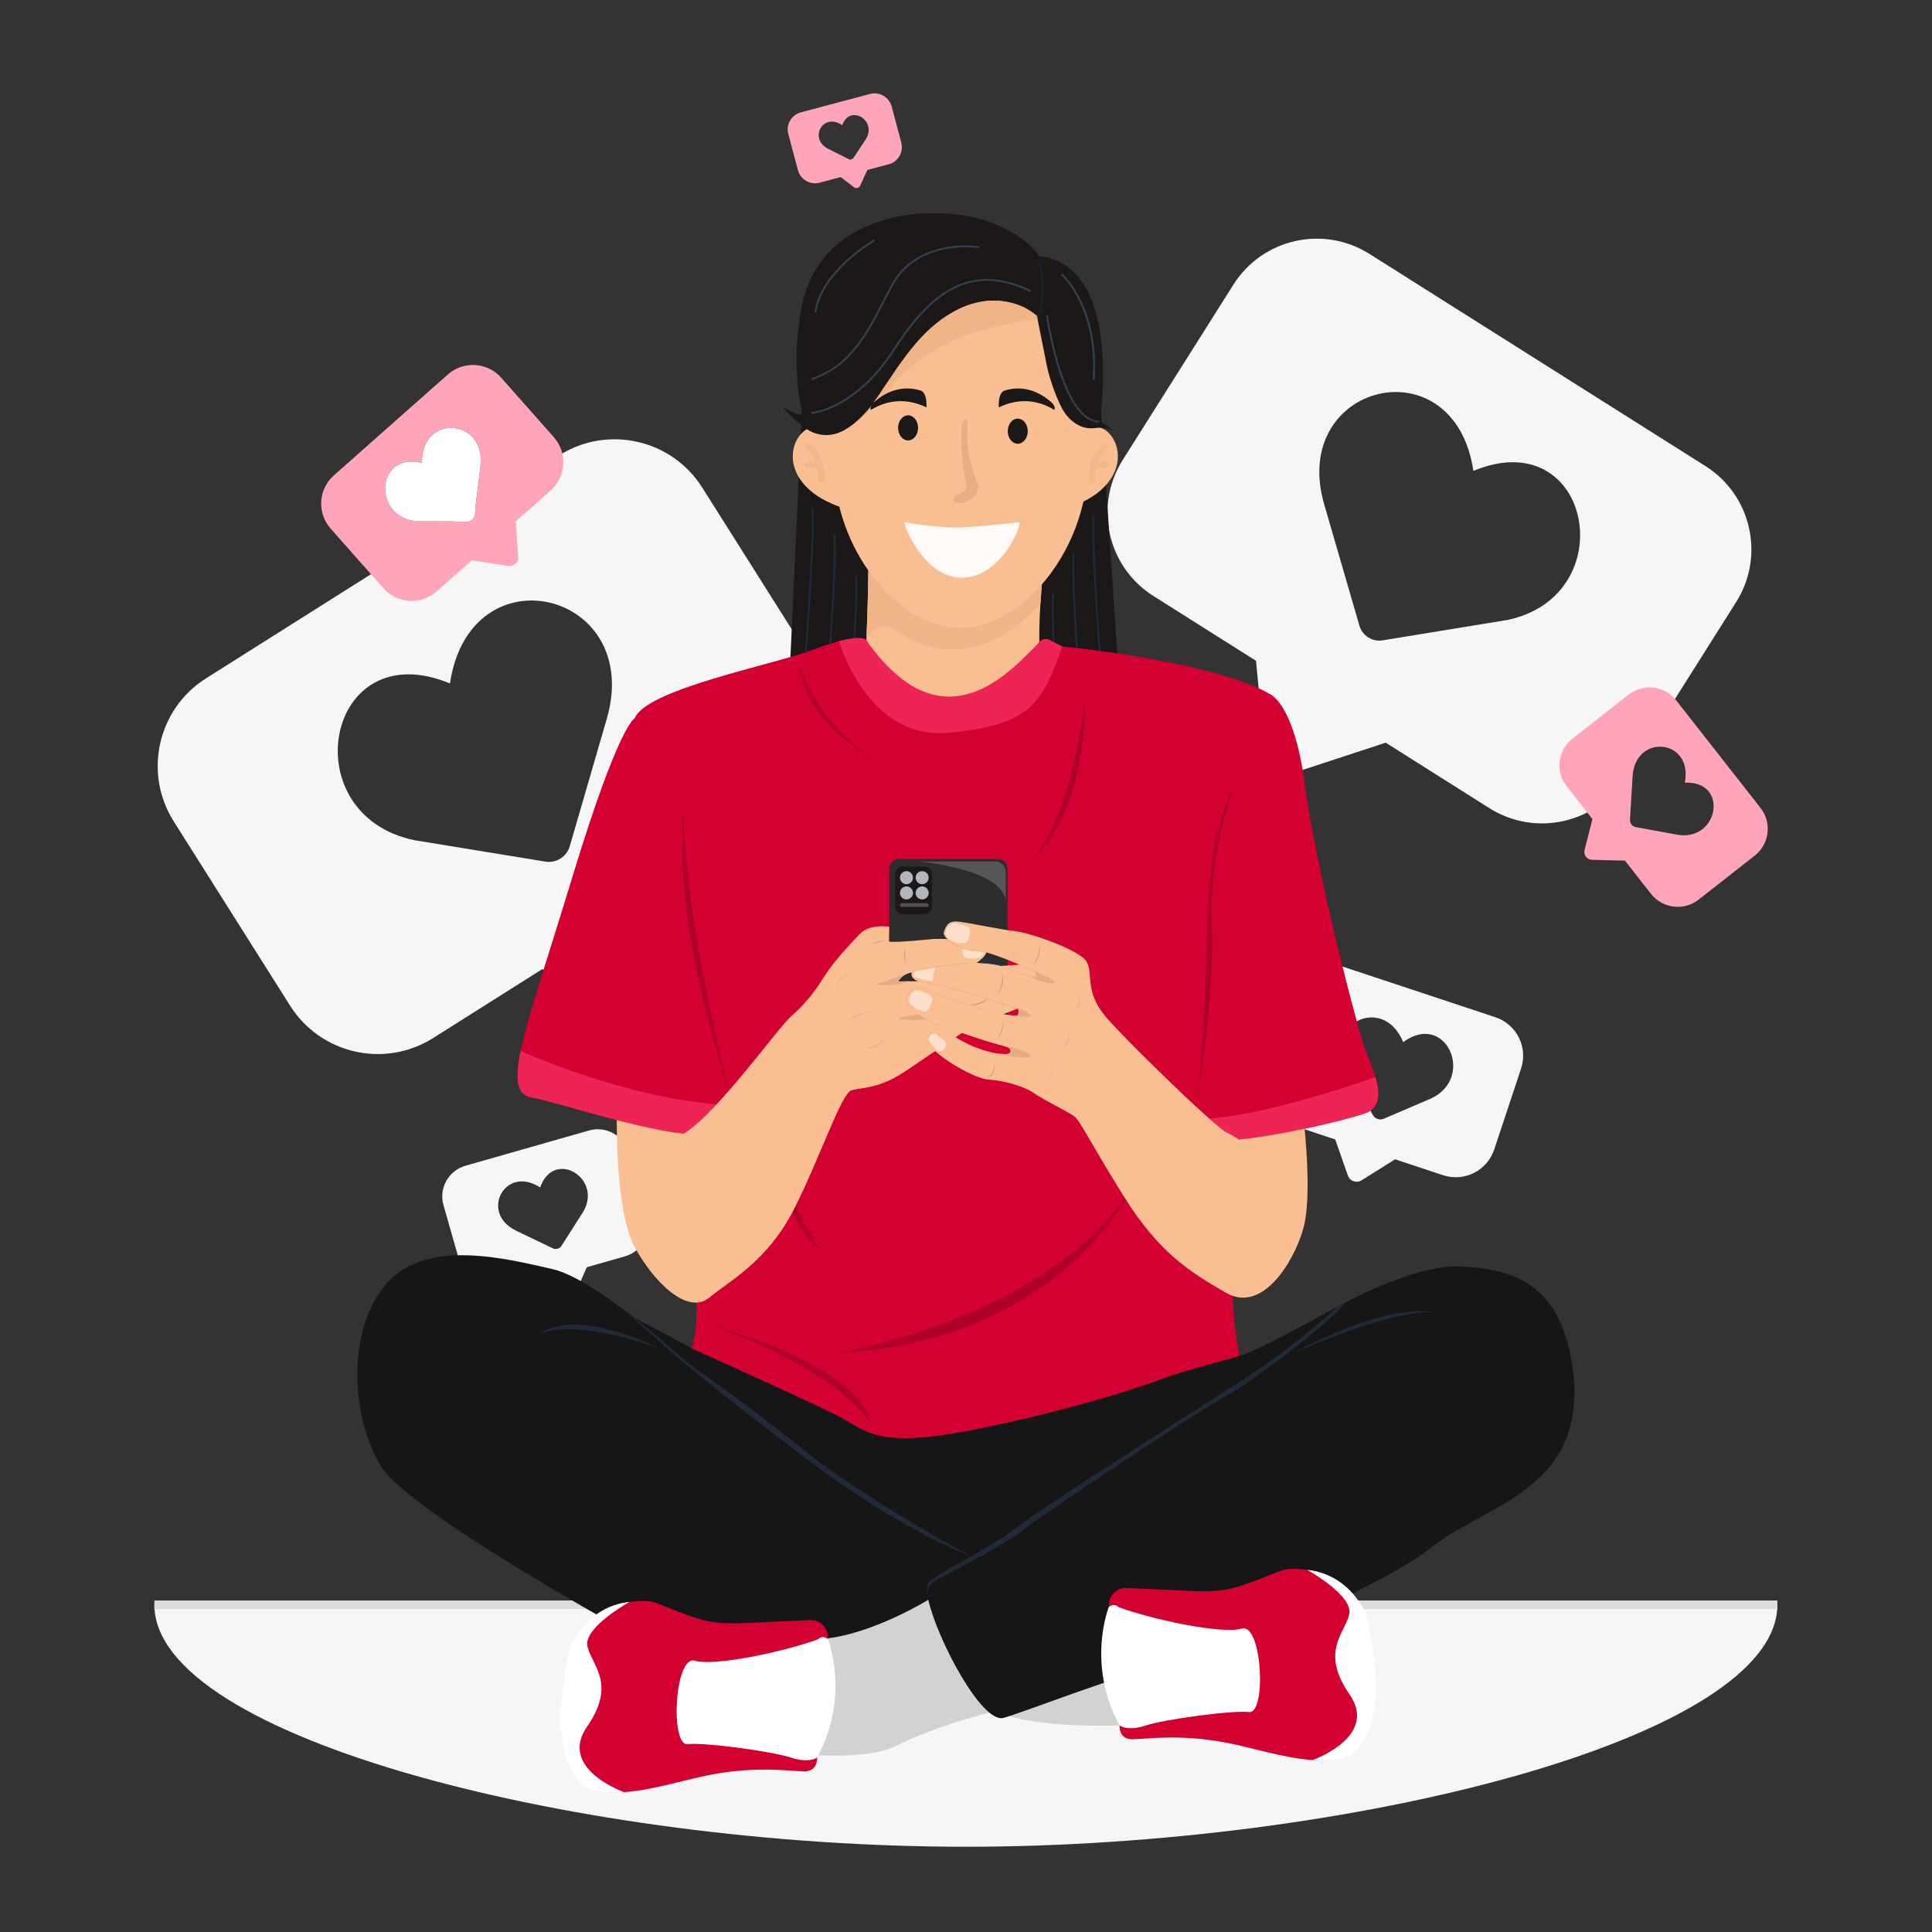 <svg width="2667" height="2667" viewBox="0 0 2667 2667" fill="none" xmlns="http://www.w3.org/2000/svg">
<rect x="0" y="0" width="2667" height="2667" fill="#333333" stroke="none"/>
<path d="M2453.54 2215.32C2453.54 2399.77 1863.22 2549.32 1333.33 2549.32C803.458 2549.32 213.124 2399.77 213.124 2215.32H2453.54Z" fill="#F5F6F5"/>
<path d="M213.124 2221.32H2453.54V2209.32H213.124V2221.32Z" fill="#DCDCDC"/>
<path d="M572.225 1159.88L752.855 1189.39C767.865 1191.84 782.343 1182.69 786.563 1168.11L837.597 992.32C888.876 816.373 649.108 756.92 621.125 943.44C449.621 872.32 402.608 1124.85 572.225 1159.88ZM284.41 936.413L772.014 628.533C838.84 586.333 927.227 606.28 969.437 673.133L1130.13 927.626C1172.33 994.453 1152.36 1082.85 1085.53 1125.05L936.591 1219.09L923.972 1353.23C921.996 1374.24 901.039 1387.99 880.979 1381.4L748.432 1337.91L597.925 1432.95C531.099 1475.13 442.697 1455.16 400.501 1388.33L239.807 1133.84C197.596 1066.99 217.583 978.613 284.41 936.413Z" fill="#F5F6F5"/>
<path d="M2080.46 855.896L1908.65 883.957C1894.38 886.289 1880.61 877.588 1876.59 863.715L1828.05 696.519C1779.27 529.173 2007.33 472.619 2033.94 650.026C2197.08 582.379 2241.8 822.589 2080.46 855.896ZM2354.22 643.343L1890.44 350.51C1826.87 310.371 1742.79 329.342 1702.65 392.922L1549.81 634.986C1509.69 698.552 1528.69 782.628 1592.24 822.768L1733.88 912.212L1745.9 1039.79C1747.77 1059.78 1767.72 1072.86 1786.79 1066.6L1912.86 1025.22L2056.02 1115.62C2119.58 1155.74 2203.66 1136.75 2243.8 1073.19L2396.65 831.125C2436.79 767.544 2417.78 683.483 2354.22 643.343Z" fill="#F5F6F5"/>
<path d="M1975.99 1516.15L1910.17 1544.37C1904.71 1546.71 1898.35 1544.6 1895.37 1539.47L1859.44 1477.52C1823.39 1415.53 1908.84 1370.37 1937.03 1438.57C1995.45 1395.41 2037.09 1486.88 1975.99 1516.15ZM2064.23 1404.19L1850.08 1333.2C1820.72 1323.48 1789.04 1339.37 1779.31 1368.73L1742.27 1480.51C1732.53 1509.85 1748.44 1541.55 1777.8 1551.27L1843.2 1572.95L1860.63 1622.69C1863.36 1630.49 1872.61 1633.73 1879.61 1629.35L1925.84 1600.35L1991.95 1622.25C2021.29 1631.99 2052.97 1616.07 2062.71 1586.72L2099.76 1474.95C2109.48 1445.59 2093.57 1413.92 2064.23 1404.19Z" fill="#F5F6F5"/>
<path d="M805.322 1672.4L775.039 1719.88C772.522 1723.83 767.455 1725.27 763.243 1723.25L712.459 1698.89C661.588 1674.57 697.132 1607.39 745.65 1639.23C764.519 1585.31 832.08 1626.32 805.322 1672.4ZM813.107 1560.56L642.478 1609.24C619.092 1615.91 605.538 1640.27 612.212 1663.67L637.619 1752.72C644.29 1776.11 668.662 1789.65 692.046 1782.99L744.164 1768.12L777.514 1792.73C782.74 1796.59 790.191 1794.6 792.795 1788.65L810.007 1749.33L862.675 1734.31C886.06 1727.64 899.612 1703.27 892.94 1679.88L867.534 1590.83C860.86 1567.43 836.492 1553.88 813.107 1560.56Z" fill="#F5F6F5"/>
<path d="M2317.03 1152.57L2258.12 1141.81C2253.23 1140.91 2249.78 1136.49 2250.08 1131.54L2253.68 1071.75C2257.22 1011.88 2337.65 1019.91 2325.76 1080.48C2386.44 1077.42 2373.17 1160.42 2317.03 1152.57ZM2430.31 1115.33L2313.88 966.846C2297.92 946.496 2268.49 942.924 2248.13 958.892L2170.63 1019.66C2150.29 1035.61 2146.72 1065.06 2162.67 1085.41L2198.23 1130.76L2187.38 1173.48C2185.68 1180.17 2190.63 1186.71 2197.54 1186.89L2243.16 1188.06L2279.1 1233.89C2295.06 1254.24 2324.5 1257.8 2344.85 1241.85L2422.35 1181.08C2442.72 1165.11 2446.26 1135.68 2430.31 1115.33Z" fill="#FFA5BA"/>
<path d="M1195.49 191.819L1178.19 217.909C1176.75 220.076 1173.92 220.839 1171.6 219.671L1143.6 205.628C1115.56 191.601 1135.99 154.601 1162.64 172.774C1173.66 142.99 1210.82 166.462 1195.49 191.819ZM1200.92 129.711L1105.58 155.1C1092.52 158.576 1084.74 171.979 1088.22 185.055L1101.47 234.82C1104.95 247.88 1118.36 255.657 1131.43 252.182L1160.55 244.42L1178.85 258.432C1181.71 260.629 1185.87 259.6 1187.38 256.312L1197.34 234.633L1226.76 226.793C1239.83 223.318 1247.6 209.898 1244.13 196.838L1230.88 147.073C1227.4 134.013 1213.98 126.236 1200.92 129.711Z" fill="#FFA5BA"/>
<path d="M663.15 643.894L655.087 710.094C654.416 715.587 649.746 719.721 644.204 719.721L577.526 719.681C514.478 717.014 516.604 623.441 582.443 638.974C581.59 570.267 671.295 577.627 663.15 643.894ZM764.562 603.521L691.889 521.401C672.789 499.827 639.846 497.827 618.275 516.921L460.949 656.161C439.387 675.241 437.367 708.201 456.466 729.761L529.138 811.881C548.226 833.441 581.182 835.454 602.742 816.374L651.302 773.374L701.522 781.267C709.111 782.467 715.853 776.294 715.333 768.614L712.025 719.654L760.079 677.121C781.639 658.027 783.648 625.081 764.562 603.521Z" fill="#FFA5BA"/>
<path d="M663.149 643.894L655.086 710.094C654.416 715.587 649.745 719.721 644.204 719.721L577.525 719.681C514.477 717.014 516.604 623.441 582.442 638.974C581.589 570.267 671.295 577.627 663.149 643.894Z" fill="white"/>
<path d="M1087.13 994.254L1108.65 526.799C1108.65 455.039 1167.37 396.316 1239.14 396.316H1386.83C1458.58 396.316 1517.3 455.039 1517.3 526.799L1548.43 994.254C1548.43 1066.01 1087.13 1066.01 1087.13 994.254Z" fill="#1B1817"/>
<path d="M1409.52 1024.28L1250.49 999.653L1194.79 910.666C1194.79 910.666 1195.42 897.933 1196.18 879.186C1197.57 844.866 1199.38 790.359 1198.52 756.639C1198.45 753.573 1198.35 750.693 1198.23 748.013C1196.79 716.933 1295.88 748.039 1367.27 774.439C1407.32 789.226 1438.64 802.519 1438.64 802.519C1438.64 802.519 1437.35 815.506 1436.25 833.146C1434.41 861.959 1433.08 903.186 1438.64 920.399C1447.61 948.119 1409.52 1024.28 1409.52 1024.28Z" fill="#FABE93"/>
<path d="M1502.81 628.747C1502.81 701.292 1475.69 763.924 1438.24 806.731C1405.15 844.602 1363.96 866.951 1326.34 866.951C1281.74 866.951 1233.46 836.932 1198.69 787.564C1169.53 746.16 1149.88 691.113 1149.88 628.747C1149.88 492.056 1228.88 381.233 1326.34 381.233C1423.81 381.233 1502.81 492.056 1502.81 628.747Z" fill="#FABE93"/>
<path d="M1458.03 706.666C1475.16 701.026 1492.49 695.293 1507.71 685.587C1522.91 675.88 1536.03 661.8 1541.09 644.493C1546.17 627.173 1541.8 606.547 1527.75 595.227C1513.69 583.92 1492.49 587.36 1479.73 600.106C1473.6 606.24 1447.45 710.146 1458.03 706.666Z" fill="#FABE93"/>
<path d="M1179.49 706.666C1162.35 701.026 1145.02 695.293 1129.82 685.587C1114.61 675.88 1101.49 661.8 1096.42 644.493C1091.35 627.173 1095.72 606.547 1109.77 595.227C1123.83 583.92 1145.03 587.36 1157.78 600.106C1163.92 606.24 1190.06 710.146 1179.49 706.666Z" fill="#FABE93"/>
<path d="M1517.19 589.305C1500.12 595.643 1481.56 586.114 1470.86 571.388C1460.15 556.677 1448.53 522.249 1444.98 504.39C1440.79 483.356 1436.62 462.307 1432.43 441.257C1432.1 439.603 1431.77 437.949 1431.45 436.31C1411.27 418.554 1381.34 411.689 1354.38 416.563C1320.33 422.726 1290.89 444.507 1267.82 470.284C1244.76 496.061 1226.97 526.025 1207.13 554.364C1199.02 565.913 1189.58 576.482 1178.53 585.045C1174.29 588.324 1169.84 591.325 1165.12 593.959C1140.34 607.821 1119.65 596.141 1115.28 593.315C1114.91 593.081 1114.66 592.906 1114.53 592.803L1114.43 592.744C1114.43 592.744 1087.48 529.143 1106.17 426.209C1131.03 289.184 1288.89 280.694 1361.1 304.627C1416.13 322.852 1434.62 353.635 1434.62 353.635C1554.57 367.16 1517.19 589.305 1517.19 589.305Z" fill="#1B1817"/>
<mask id="mask0_2902_4676" style="mask-type:luminance" maskUnits="userSpaceOnUse" x="1178" y="415" width="255" height="171">
<path d="M1178.54 585.027C1189.58 576.481 1199.03 565.907 1207.14 554.347C1226.98 526.014 1244.76 496.041 1267.83 470.281C1290.89 444.494 1320.34 422.721 1354.39 416.561C1354.51 416.534 1354.63 416.507 1354.76 416.494C1354.77 416.494 1354.8 416.481 1354.81 416.481C1354.87 416.467 1354.92 416.467 1354.97 416.454C1355.04 416.441 1355.11 416.427 1355.17 416.414C1355.31 416.401 1355.44 416.374 1355.57 416.347C1360.84 415.467 1366.2 415.027 1371.59 415.027C1371.6 415.027 1371.61 415.027 1371.64 415.027C1393.13 415.041 1414.83 422.041 1430.69 435.641C1430.95 435.854 1431.2 436.081 1431.45 436.294C1431.77 437.947 1432.11 439.601 1432.44 441.254C1432.44 441.254 1296.2 447.907 1227.59 537.107C1209.42 560.721 1192.94 575.734 1178.54 585.027Z" fill="white"/>
</mask>
<g mask="url(#mask0_2902_4676)">
<path d="M1178.54 415.029H1432.44V585.034H1178.54" fill="#F1B489"/>
</g>
<path d="M1430.7 435.639C1414.83 422.032 1393.13 415.042 1371.64 415.029C1393.14 415.042 1414.83 422.032 1430.7 435.639Z" fill="#141922"/>
<path d="M1267.36 590.64C1267.36 600.214 1261.18 607.974 1253.56 607.974C1245.94 607.974 1239.76 600.214 1239.76 590.64C1239.76 581.08 1245.94 573.307 1253.56 573.307C1261.18 573.307 1267.36 581.08 1267.36 590.64Z" fill="#1B1817"/>
<path d="M1418.75 595.2C1418.75 604.773 1412.57 612.533 1404.95 612.533C1397.33 612.533 1391.15 604.773 1391.15 595.2C1391.15 585.627 1397.33 577.867 1404.95 577.867C1412.57 577.867 1418.75 585.627 1418.75 595.2Z" fill="#1B1817"/>
<path d="M1324.71 694.427C1324.67 694.427 1324.62 694.427 1324.57 694.427C1316.81 694.373 1315.93 691.267 1316.71 688.467C1317.4 685.987 1319.28 684.013 1321.6 682.907L1328.99 679.373C1333.2 677.347 1335.21 672.56 1333.87 668.093C1328 648.507 1325 595.253 1328.63 584.093C1330.02 579.84 1331.3 578.387 1332.41 578.387C1333.83 578.387 1334.96 580.76 1335.64 582.68C1336.13 584.107 1336.27 585.613 1336.07 587.12C1331.53 620.68 1344.05 654.427 1349.48 667.12C1355.01 680.027 1338.79 694.427 1324.71 694.427Z" fill="#E8AE86"/>
<path d="M1196.18 879.188C1196.75 864.894 1197.41 847.107 1197.91 828.774C1197.41 847.107 1196.76 864.894 1196.18 879.188Z" fill="#141922"/>
<path d="M1314.6 896.666C1289.19 896.666 1261.08 888.653 1231.55 866.946C1228.51 864.706 1225.31 863.719 1222.02 863.719C1213.56 863.719 1204.53 870.293 1196.18 879.186C1196.76 864.893 1197.41 847.106 1197.91 828.773C1198.29 814.919 1198.59 800.759 1198.69 787.559C1233.46 836.919 1281.74 866.946 1326.34 866.946C1363.96 866.946 1405.15 844.586 1438.24 806.733C1437.79 811.919 1436.97 821.533 1436.25 833.146C1436.25 833.146 1386.13 896.653 1314.6 896.666Z" fill="#F1B489"/>
<path d="M1204.71 556.867C1205.05 556.507 1205.4 556.187 1205.75 555.88C1225.12 538.4 1247.27 532.334 1269.73 538.774C1271.67 539.32 1273.73 540.067 1275.42 542.787C1278.64 547.987 1279.13 553.867 1278.98 562.374C1252.85 549.827 1226.44 551.014 1202.13 565.934C1201.3 563.094 1201.56 562.894 1202.4 560.56C1202.99 558.88 1203.82 557.774 1204.71 556.867Z" fill="#1B1817"/>
<path d="M1452.97 556.867C1452.64 556.507 1452.28 556.187 1451.93 555.88C1432.56 538.4 1410.41 532.334 1387.96 538.774C1386.01 539.32 1383.96 540.067 1382.25 542.787C1379.04 547.987 1378.55 553.867 1378.69 562.374C1404.83 549.827 1431.24 551.014 1455.55 565.934C1456.37 563.094 1456.12 562.894 1455.28 560.56C1454.69 558.88 1453.85 557.774 1452.97 556.867Z" fill="#1B1817"/>
<path d="M1133.22 667.106C1133.04 667.106 1132.86 667.106 1132.68 667.08L1132.61 667.066C1130.23 666.733 1128.58 664.546 1128.91 662.16C1129.72 656.373 1129.47 651.16 1128.57 646.546C1126.56 645.546 1123.93 645.226 1121.49 645.226C1118.91 645.226 1116.55 645.587 1115.38 645.853C1115.05 645.933 1114.72 645.96 1114.4 645.96C1114.22 645.96 1114.04 645.946 1113.86 645.933C1112.11 645.706 1110.59 644.426 1110.17 642.6C1109.63 640.253 1111.09 637.92 1113.43 637.387C1114.11 637.227 1117.4 636.52 1121.5 636.52C1122.76 636.52 1124.1 636.586 1125.47 636.76C1120.67 626.093 1113.19 620.466 1113.07 620.373C1111.14 618.96 1110.72 616.24 1112.14 614.306C1112.99 613.146 1114.31 612.533 1115.65 612.533C1116.54 612.533 1117.44 612.8 1118.21 613.373C1119.18 614.08 1142.03 631.24 1137.52 663.373C1137.21 665.546 1135.35 667.106 1133.22 667.106Z" fill="#F4B68B"/>
<path d="M1508.17 667.106C1506.04 667.106 1504.17 665.546 1503.87 663.373C1499.36 631.24 1522.2 614.08 1523.19 613.373C1523.96 612.8 1524.85 612.533 1525.75 612.533C1527.08 612.533 1528.4 613.146 1529.25 614.306C1530.67 616.24 1530.25 618.96 1528.32 620.373C1528.2 620.466 1520.72 626.093 1515.92 636.76C1517.29 636.586 1518.63 636.52 1519.89 636.52C1523.99 636.52 1527.28 637.227 1527.96 637.387C1530.31 637.92 1531.76 640.253 1531.23 642.6C1530.8 644.426 1529.28 645.706 1527.52 645.933C1527.35 645.946 1527.17 645.96 1526.99 645.96C1526.67 645.96 1526.33 645.933 1526.01 645.853C1524.84 645.587 1522.48 645.226 1519.89 645.226C1517.47 645.226 1514.83 645.546 1512.83 646.546C1511.92 651.16 1511.67 656.373 1512.48 662.16C1512.81 664.546 1511.16 666.733 1508.77 667.066L1508.71 667.08C1508.53 667.106 1508.35 667.106 1508.17 667.106Z" fill="#F4B68B"/>
<path d="M1114.43 592.733C1114.43 592.733 1090.73 576.213 1080.93 561.773C1080.93 561.773 1107.21 578.787 1112.37 570.027C1117.52 561.267 1114.43 592.733 1114.43 592.733Z" fill="#1B1817"/>
<path d="M1511.25 590.906C1511.25 590.906 1530.29 587.68 1536.97 597.187C1536.97 597.187 1527.84 580.133 1505.76 580.906C1493.89 581.32 1511.25 590.906 1511.25 590.906Z" fill="#1B1817"/>
<path d="M1110.88 900.934C1111.43 893.68 1111.98 886.147 1112.53 878.454C1116.54 822.747 1120.55 757.88 1120.55 721.347C1120.55 714.214 1120.4 708.16 1120.06 703.494C1120.01 702.76 1120.57 702.12 1121.3 702.067C1121.33 702.067 1121.37 702.067 1121.4 702.067C1122.09 702.067 1122.67 702.6 1122.73 703.307C1123.06 708.08 1123.22 714.174 1123.22 721.347C1123.22 758.04 1119.2 822.907 1115.19 878.64C1114.67 885.947 1114.14 893.107 1113.63 900.014C1112.73 900.32 1111.82 900.627 1110.88 900.934Z" fill="#202A39"/>
<path d="M1144.77 889.041C1148.13 839.681 1151.08 787.521 1151.08 756.188C1151.08 749.054 1150.93 743.014 1150.59 738.348C1150.54 737.614 1151.1 736.974 1151.83 736.921C1151.86 736.921 1151.89 736.921 1151.93 736.921C1152.62 736.921 1153.21 737.454 1153.25 738.161C1153.59 742.921 1153.75 749.014 1153.75 756.188C1153.75 787.441 1150.84 839.121 1147.5 888.188C1146.59 888.468 1145.68 888.748 1144.77 889.041Z" fill="#202A39"/>
<path d="M1178.28 881.041C1179.7 854.308 1180.64 829.961 1180.64 812.254C1180.64 805.121 1180.49 799.081 1180.16 794.414C1180.11 793.681 1180.66 793.041 1181.39 792.988C1181.43 792.988 1181.46 792.988 1181.49 792.988C1182.18 792.988 1182.77 793.521 1182.82 794.228C1183.16 798.988 1183.31 805.094 1183.31 812.254C1183.31 829.948 1182.38 854.174 1180.96 880.761C1180.1 880.841 1179.2 880.934 1178.28 881.041Z" fill="#202A39"/>
<path d="M1519.32 898.707C1518.43 898.587 1517.53 898.467 1516.63 898.347C1516.41 895.414 1516.2 892.427 1515.97 889.427C1511.97 833.694 1507.96 768.827 1507.96 732.134C1507.96 724.96 1508.11 718.867 1508.45 714.094C1508.49 713.387 1509.08 712.854 1509.77 712.854C1509.81 712.854 1509.84 712.854 1509.87 712.854C1510.61 712.907 1511.16 713.547 1511.11 714.28C1510.77 718.947 1510.63 725 1510.63 732.134C1510.63 766.374 1514.15 825.547 1517.89 878.694C1518.36 885.494 1518.85 892.174 1519.32 898.707Z" fill="#202A39"/>
<path d="M1487.79 894.721C1486.89 894.614 1486 894.507 1485.09 894.401C1482.35 851.761 1480.17 809.494 1480.17 782.494C1480.17 775.321 1480.33 769.227 1480.67 764.454C1480.72 763.761 1481.31 763.227 1482 763.227C1482.03 763.227 1482.07 763.227 1482.09 763.227C1482.83 763.281 1483.39 763.921 1483.33 764.654C1483 769.321 1482.84 775.361 1482.84 782.494C1482.84 809.481 1485.03 851.934 1487.79 894.721Z" fill="#202A39"/>
<path d="M1456.01 887.973C1455.09 887.399 1454.17 886.799 1453.25 886.199C1452.4 867.399 1451.88 850.519 1451.88 837.293C1451.88 830.119 1452.04 824.026 1452.37 819.253C1452.43 818.559 1453.01 818.013 1453.71 818.013C1453.73 818.013 1453.77 818.026 1453.8 818.026C1454.53 818.079 1455.09 818.706 1455.04 819.453C1454.71 824.106 1454.55 830.159 1454.55 837.293C1454.55 850.906 1455.11 868.439 1456.01 887.973Z" fill="#202A39"/>
<path d="M1121.12 571.36C1120.43 571.36 1119.85 570.828 1119.8 570.129C1119.74 569.401 1120.29 568.757 1121.02 568.701H1121.05L1121.17 568.687C1121.27 568.673 1121.44 568.659 1121.65 568.631C1122.08 568.589 1122.73 568.491 1123.58 568.351C1125.28 568.071 1127.78 567.567 1130.96 566.713C1137.31 565.005 1146.36 561.842 1157.09 556.103C1178.54 544.611 1206.69 522.746 1233.38 481.187C1252.92 450.756 1272.69 426.75 1293.83 410.316C1314.96 393.883 1337.5 385.037 1362.4 385.037C1362.4 385.037 1362.41 385.037 1362.42 385.037C1381.08 385.037 1401.01 389.992 1422.65 400.322C1423.32 400.63 1423.6 401.428 1423.28 402.1C1423.05 402.576 1422.58 402.856 1422.07 402.856C1421.88 402.856 1421.69 402.814 1421.5 402.73C1400.14 392.525 1380.6 387.71 1362.42 387.71C1338.17 387.71 1316.26 396.263 1295.47 412.416C1274.68 428.569 1255.06 452.352 1235.62 482.629C1208.71 524.552 1180.18 546.752 1158.35 558.455C1136.51 570.157 1121.38 571.346 1121.23 571.36C1121.2 571.36 1121.16 571.36 1121.12 571.36Z" fill="#343F4F"/>
<path d="M1121.13 524.464C1120.58 524.464 1120.06 524.107 1119.87 523.55C1119.64 522.85 1120.01 522.093 1120.71 521.865C1151.05 511.653 1171.39 492.373 1187.71 469.151C1204.03 445.943 1216.26 418.808 1230.24 393.143C1243.19 369.379 1262.25 355.739 1281.34 348.099C1300.44 340.444 1319.58 338.744 1332.92 338.744C1343.75 338.744 1350.75 339.872 1350.81 339.872C1351.54 340.001 1352.03 340.686 1351.91 341.401C1351.8 342.057 1351.24 342.529 1350.61 342.529C1350.53 342.529 1350.46 342.529 1350.39 342.515C1350.39 342.515 1350.3 342.5 1350.09 342.472C1349.89 342.429 1349.58 342.386 1349.18 342.343C1348.38 342.243 1347.19 342.1 1345.66 341.958C1342.62 341.686 1338.24 341.415 1332.92 341.415C1332.91 341.415 1332.9 341.415 1332.89 341.415C1319.78 341.415 1300.97 343.1 1282.33 350.569C1263.68 358.053 1245.21 371.249 1232.58 394.414C1218.66 419.95 1206.41 447.185 1189.9 470.693C1173.39 494.187 1152.54 513.981 1121.56 524.392C1121.42 524.435 1121.27 524.464 1121.13 524.464Z" fill="#343F4F"/>
<path d="M1434.93 432.949C1434.79 432.949 1434.68 432.921 1434.54 432.893C1433.84 432.68 1433.43 431.944 1433.65 431.237C1437.07 419.605 1438.24 408.497 1438.24 398.718C1438.24 377.676 1432.77 362.761 1432.44 361.94V361.898C1432.19 361.219 1432.51 360.44 1433.21 360.172C1433.38 360.115 1433.53 360.087 1433.69 360.087C1434.23 360.087 1434.74 360.412 1434.93 360.936C1434.98 361.035 1440.92 376.516 1440.92 398.718C1440.92 408.709 1439.72 420.072 1436.21 431.987C1436.04 432.567 1435.5 432.949 1434.93 432.949Z" fill="#19212D"/>
<path d="M1517.45 582.283C1514.42 581.407 1511.03 580.873 1507.23 580.873C1506.86 580.873 1506.49 580.873 1506.1 580.886C1503.18 579.64 1500.4 577.942 1497.73 575.874C1492.16 571.547 1487.13 565.603 1482.57 558.592C1473.45 544.583 1466.15 526.328 1460.45 508.183C1449.06 471.879 1444.03 436.041 1444.03 436C1443.92 435.274 1444.43 434.589 1445.17 434.493C1445.24 434.48 1445.29 434.48 1445.35 434.48C1446.01 434.48 1446.58 434.959 1446.68 435.63C1446.68 435.63 1446.7 435.863 1446.79 436.315C1446.84 436.78 1446.94 437.465 1447.09 438.341C1447.35 440.108 1447.77 442.669 1448.33 445.901C1449.46 452.337 1451.17 461.375 1453.51 471.756C1458.19 492.53 1465.41 518.686 1475.48 540.146C1482.19 554.456 1490.18 566.644 1499.36 573.765C1504.6 577.832 1510.2 580.256 1516.23 580.612C1516.97 580.654 1517.53 581.284 1517.49 582.023C1517.48 582.105 1517.46 582.201 1517.45 582.283Z" fill="#343F4F"/>
<path d="M1516.15 583.28C1516.12 583.28 1516.09 583.28 1516.07 583.28C1512.6 583.08 1509.27 582.254 1506.09 580.894C1506.48 580.88 1506.85 580.88 1507.23 580.88C1511.01 580.88 1514.41 581.414 1517.44 582.28C1517.28 582.867 1516.76 583.28 1516.15 583.28Z" fill="#343F4F"/>
<path d="M1509.85 524.451C1509.81 524.451 1509.78 524.451 1509.75 524.451C1509.02 524.409 1508.46 523.777 1508.52 523.033C1508.88 517.136 1509.06 511.449 1509.06 505.931C1509.06 463.034 1498.41 431.905 1487.62 411.348C1476.85 390.792 1465.9 380.808 1465.33 380.289L1465.3 380.261C1464.75 379.769 1464.69 378.927 1465.2 378.379C1465.45 378.084 1465.82 377.93 1466.2 377.93C1466.51 377.93 1466.81 378.042 1467.07 378.267C1467.17 378.351 1478.33 388.222 1489.46 409.116C1500.61 430.009 1511.73 461.897 1511.73 505.931C1511.73 511.505 1511.54 517.248 1511.17 523.201C1511.13 523.918 1510.54 524.451 1509.85 524.451Z" fill="#343F4F"/>
<path d="M1125.7 431.529C1125.63 431.529 1125.56 431.529 1125.49 431.515C1124.76 431.4 1124.26 430.713 1124.38 429.996C1126.66 415.509 1132.91 402.11 1140.95 390.131C1149 378.165 1158.85 367.633 1168.41 358.892C1187.53 341.424 1205.47 331.135 1205.53 331.092C1205.74 330.978 1205.96 330.92 1206.19 330.92C1206.65 330.92 1207.1 331.164 1207.35 331.594C1207.71 332.224 1207.49 333.041 1206.85 333.414C1206.85 333.414 1206.71 333.5 1206.41 333.672C1206.12 333.844 1205.68 334.102 1205.11 334.46C1203.98 335.148 1202.32 336.179 1200.26 337.526C1196.14 340.235 1190.4 344.204 1183.91 349.291C1170.94 359.437 1155 374.024 1143.17 391.621C1135.28 403.357 1129.22 416.426 1127.01 430.412C1126.91 431.071 1126.34 431.529 1125.7 431.529Z" fill="#343F4F"/>
<path d="M1328.06 797.439C1273.9 797.439 1245.64 720.986 1249.05 720.986C1249.05 720.986 1290.39 728.253 1319.63 728.253C1321.95 728.253 1324.19 728.213 1326.33 728.106C1355.44 726.759 1406.85 720.986 1406.85 720.986C1412 720.986 1383.51 796.839 1328.7 797.439C1328.48 797.439 1328.27 797.439 1328.06 797.439Z" fill="#FFFAF8"/>
<path d="M953.95 1860.99C953.95 1860.99 810.835 1782.61 770.558 1769.57C730.279 1756.55 1263.37 2204.35 1384.2 2213.83C1505.04 2223.29 1846.23 1803.93 1846.23 1803.93C1846.23 1803.93 1738.55 1864.43 1711.01 1871.89C1683.49 1879.36 1250.34 1793.27 1250.34 1793.27L953.95 1860.99Z" fill="#1B1817"/>
<path d="M1340.04 2148.53L1339.2 2147.48L1339.13 2147.45C1335.6 2145.55 1192.42 2068.44 1108.18 2000.59C1046.53 1950.92 990.435 1910.53 964.088 1891.96C953.888 1884.77 944.115 1877.04 934.795 1868.73C921.674 1857.07 900.174 1838.43 875.86 1819.39C917.291 1840.91 953.95 1860.99 953.95 1860.99L954.748 1860.8C954.919 1861.21 955.243 1861.57 955.688 1861.77C972.862 1869.51 1112.43 1932.44 1153.34 1952.89C1183.48 1967.97 1197.25 1985.27 1249.15 1985.27C1272.36 1985.27 1303.18 1981.81 1346.51 1973.15C1486.71 1945.11 1584.84 1910.84 1609.76 1901.49C1632.49 1892.96 1697.96 1875.37 1709.33 1872.35C1709.51 1872.29 1709.68 1872.21 1709.84 1872.12C1710.29 1872.05 1710.68 1871.99 1711.01 1871.89C1738.55 1864.43 1846.23 1803.93 1846.23 1803.93H1846.21C1845.61 1804.49 1791.36 1855.11 1726.52 1897.52C1661.29 1940.17 1444.63 2076.4 1405.53 2107.2C1386.99 2121.8 1362.6 2135.88 1340.04 2148.53Z" fill="#161616"/>
<path d="M1545.52 2381.89C1545.52 2381.89 1434.68 2386.73 1376.63 2363.8C1318.57 2340.87 1514.95 2269.91 1514.95 2269.91C1514.95 2269.91 1571.08 2352.69 1545.52 2381.89Z" fill="#D3D2D0"/>
<path d="M1364.07 2178.28C1326.15 2270.68 967.208 2308.6 967.208 2308.6C967.208 2308.6 569.168 2096.55 525.328 2023.09C481.502 1949.64 480.315 1828.81 535.995 1769.29C591.675 1709.79 699.475 1737.59 762.262 1751.81C790.648 1758.24 831.395 1785.25 867.515 1812.92L867.542 1812.95C895.222 1834.15 920.195 1855.75 934.795 1868.73C944.115 1877.04 953.888 1884.77 964.088 1891.96C990.435 1910.53 1046.53 1950.92 1108.18 2000.59C1192.42 2068.44 1335.6 2145.55 1339.13 2147.45L1339.2 2147.48L1364.07 2178.28Z" fill="#161616"/>
<path d="M1281.51 2208.33C1281.51 2208.33 1204.14 2256.47 1135.43 2262.39L1121.21 2422.32C1121.21 2422.32 1200.58 2429.43 1238.49 2409.29C1276.4 2389.15 1369.64 2359.51 1398.43 2358.35L1281.51 2208.33Z" fill="#D3D2D0"/>
<path d="M2097.38 2062.18C2063.02 2087.07 2012.08 2107.2 1971.8 2139.19C1931.52 2171.17 1790.55 2243.44 1660.24 2280.16C1529.92 2316.89 1422.13 2360.72 1385.4 2371.39C1355.45 2380.08 1293.16 2261.87 1281.5 2208.34V2208.29C1281.49 2208.24 1281.46 2208.14 1281.42 2207.98C1281.21 2206.97 1281.02 2206 1280.84 2205.04L1280.81 2204.88C1278.9 2194.58 1279.18 2187.16 1282.33 2184.2C1301.28 2166.44 1366.45 2138 1405.53 2107.2C1444.63 2076.4 1661.3 1940.17 1726.53 1897.52C1791.73 1854.86 1846.23 1803.93 1846.23 1803.93C1846.23 1803.93 1849.92 1801.84 1856.35 1798.46V1798.45C1884.09 1783.88 1962.96 1745.37 2016.82 1748.25C2083.16 1751.81 2150.69 1767.21 2169.64 1879.74C2188.59 1992.29 2131.73 2037.31 2097.38 2062.18Z" fill="#161616"/>
<path d="M1339.13 2147.45C1336.37 2146.51 1246.78 2115.2 1108.11 2009.88C967.234 1902.89 935.461 1875.45 867.541 1812.95C895.221 1834.15 920.194 1855.75 934.794 1868.73C944.114 1877.04 953.888 1884.77 964.088 1891.96C990.434 1910.53 1046.53 1950.92 1108.18 2000.59C1192.42 2068.44 1335.6 2145.55 1339.13 2147.45Z" fill="#202A39"/>
<path d="M1280.81 2204.88C1280.03 2200.65 1279.61 2196.92 1279.61 2193.77C1279.61 2189.24 1280.47 2185.95 1282.33 2184.2C1301.27 2166.44 1366.44 2138 1405.53 2107.2C1444.63 2076.4 1661.29 1940.17 1726.52 1897.52C1791.73 1854.87 1846.23 1803.93 1846.23 1803.93C1846.23 1803.93 1849.92 1801.84 1856.35 1798.47C1851.99 1812.23 1736.24 1902.91 1692.56 1926.96C1648.87 1951.04 1423.75 2100.83 1412.6 2111.97C1401.45 2123.11 1307.84 2173.93 1291.78 2181.51C1279.97 2187.09 1279.98 2198.99 1280.81 2204.88Z" fill="#202A39"/>
<path d="M1870.16 2408.04C1859.45 2419.11 1838.44 2431.05 1812.17 2429.57H1812.16C1774.37 2427.44 1728.16 2412.35 1691.37 2405.39C1628.99 2393.59 1584.29 2400.45 1564.07 2400.96C1546.08 2401.44 1545.41 2386 1545.49 2382.57C1545.51 2382.03 1545.51 2381.48 1545.48 2380.95C1545.01 2368.93 1540.04 2247.44 1532.04 2223.41C1531.96 2223.16 1531.87 2222.91 1531.79 2222.65C1526.83 2207.19 1538.77 2191.48 1555.01 2192.11C1693.97 2197.44 1677.32 2204.64 1764.71 2169.45C1778.77 2163.8 1792.73 2165.76 1804.44 2167.05C1865.36 2173.57 1875.6 2229.85 1875.6 2229.85C1900.89 2340.28 1896.29 2381.05 1870.16 2408.04Z" fill="#D30032"/>
<path d="M1530.61 2218.48C1530.61 2218.48 1499.16 2296.75 1545.52 2381.89C1545.52 2381.89 1556.48 2390.32 1581.77 2381.89C1607.07 2373.47 1699.8 2360.81 1724.24 2363.35C1748.69 2365.88 1742.27 2240.12 1714.29 2248.2C1686.31 2256.28 1590.2 2235.48 1543.84 2218.48C1543.84 2218.48 1538.45 2211.88 1530.61 2218.48Z" fill="white"/>
<path d="M1870.93 2417.31C1860.23 2428.37 1838.44 2431.05 1812.17 2429.57C1822.47 2425.72 1901.17 2394.11 1862.89 2338.89C1821.96 2279.89 1856.6 2254.6 1862.51 2228.45C1868.35 2202.59 1805.68 2167.73 1804.44 2167.05C1865.36 2173.57 1886.12 2229.31 1886.12 2229.31C1911.4 2339.73 1897.07 2390.32 1870.93 2417.31Z" fill="white"/>
<path d="M803.297 2452.35C814.012 2463.41 835.021 2475.36 861.292 2473.88H861.306C899.089 2471.75 945.3 2456.65 982.089 2449.69C1044.48 2437.89 1089.16 2444.75 1109.39 2445.27C1127.39 2445.75 1128.04 2430.31 1127.97 2426.87C1127.96 2426.33 1127.96 2425.79 1127.98 2425.24C1128.45 2413.24 1133.42 2291.75 1141.42 2267.72C1141.51 2267.47 1141.59 2267.21 1141.67 2266.96C1146.64 2251.48 1134.69 2235.79 1118.45 2236.41C979.489 2241.73 996.146 2248.95 908.754 2213.76C894.696 2208.09 880.736 2210.07 869.028 2211.36C808.108 2217.87 797.865 2274.16 797.865 2274.16C772.573 2384.59 777.166 2425.36 803.297 2452.35Z" fill="#D30032"/>
<path d="M1142.85 2262.79C1142.85 2262.79 1174.31 2341.05 1127.94 2426.2C1127.94 2426.2 1116.98 2434.63 1091.69 2426.2C1066.4 2417.77 973.665 2405.12 949.217 2407.65C924.769 2410.19 931.192 2284.43 959.173 2292.51C987.153 2300.59 1083.26 2279.79 1129.63 2262.79C1129.63 2262.79 1135 2256.17 1142.85 2262.79Z" fill="white"/>
<path d="M802.527 2461.61C813.243 2472.67 835.021 2475.36 861.292 2473.88C850.997 2470.03 772.284 2438.41 810.571 2383.2C851.5 2324.2 816.865 2298.91 810.961 2272.76C805.115 2246.88 867.783 2212.04 869.028 2211.36C808.108 2217.87 787.349 2273.61 787.349 2273.61C762.059 2384.04 776.396 2434.63 802.527 2461.61Z" fill="white"/>
<path d="M1281.5 2208.29L1281.51 2208.33L1281.5 2208.35V2208.29Z" fill="white"/>
<path d="M910.387 1861.56C910.387 1861.56 839.893 1834.77 784.329 1834.77C769.366 1834.77 755.494 1836.71 744.363 1841.64C744.363 1841.64 758.243 1828.63 793.185 1828.63C819.393 1828.63 857.447 1835.95 910.387 1861.56Z" fill="#202A39"/>
<path d="M1785.93 1867.55C1785.93 1867.55 1887.61 1809.93 1961.77 1809.93C1969.36 1809.93 1976.67 1810.53 1983.55 1811.87C1981.61 1811.57 1978.56 1811.27 1974.15 1811.27C1952.72 1811.27 1899.19 1818.35 1785.93 1867.55ZM1986.23 1812.43C1985.33 1812.23 1984.45 1812.04 1983.55 1811.87C1985.4 1812.15 1986.23 1812.43 1986.23 1812.43Z" fill="#202A39"/>
<path d="M1710.64 1870.2C1710.84 1871.16 1710.27 1872.09 1709.33 1872.35C1697.96 1875.37 1632.49 1892.96 1609.76 1901.49C1584.84 1910.84 1486.71 1945.11 1346.51 1973.15C1206.3 2001.19 1196.96 1974.71 1153.34 1952.89C1112.44 1932.44 972.862 1869.51 955.689 1861.77C954.755 1861.35 954.355 1860.27 954.782 1859.33C992.569 1777.15 860.595 1031.97 876.062 991.76C891.635 951.267 1068.16 917.574 1121.11 897.334C1134.16 892.347 1146.84 888.134 1157.97 885.187C1178.15 879.827 1193.27 878.6 1196.31 884.4C1304.21 1090.29 1403.96 947.614 1433.43 887.974C1436.13 882.507 1442.87 880.374 1448.28 883.2C1454.23 886.294 1459.73 891.614 1466.68 892.347C1596.39 906.174 1709.53 931.627 1751.52 957.494C1790.95 981.787 1703.23 1558.79 1700.12 1686.52C1697.31 1801.67 1708.43 1859.85 1710.64 1870.2Z" fill="#D30032"/>
<path d="M1006.43 1505.39C1000.75 1511.89 995.074 1518.24 989.474 1524.25C972.741 1542.24 956.728 1557.31 943.808 1565.05L943.701 1565.04C916.061 1561.84 883.208 1554.43 851.434 1546.23C801.661 1533.4 754.541 1518.65 734.301 1515.16C713.728 1511.61 710.274 1491.59 718.661 1450.93C728.688 1402.36 755.608 1324.35 790.381 1209.85C854.248 999.546 876.061 991.759 876.061 991.759C897.874 1038.49 944.608 1346.93 960.181 1410.8C968.554 1445.13 992.688 1478.11 1006.43 1505.39Z" fill="#D30032"/>
<path d="M1155.35 1867.55C1155.35 1867.55 1430.96 1823.51 1553.03 1654.21C1553.41 1654.83 1553.8 1655.43 1554.19 1656.04C1501.88 1736.45 1385.84 1856.41 1155.35 1867.55Z" fill="#AE0029"/>
<path d="M1883.93 1536.97C1870.69 1541.57 1837.92 1550.25 1800.91 1558.11C1770.57 1564.56 1737.37 1570.44 1709.76 1573.08C1709.76 1573.08 1708.44 1570.95 1692.77 1563.11C1689.28 1561.36 1680.77 1554.41 1669.31 1544.24C1663.83 1539.37 1657.68 1533.77 1651.07 1527.65C1660.03 1499.87 1677.12 1459.32 1675.19 1396.77C1672.08 1295.52 1659.61 1047.84 1751.52 957.494C1751.52 957.494 1785.79 966.84 1801.37 1083.67C1816.95 1200.51 1873.03 1417.03 1883.93 1446.63C1888.2 1458.2 1894.6 1472.64 1898.69 1486.67C1905.04 1508.51 1905.75 1529.39 1883.93 1536.97Z" fill="#D30032"/>
<path d="M1133.31 1725.52C1133.31 1725.52 1108.28 1708.2 1094.63 1671.95C1095.09 1671.07 1095.54 1670.19 1095.99 1669.29C1097 1667.32 1097.99 1665.35 1098.98 1663.35C1107.68 1684.71 1119.97 1710.63 1133.31 1725.52Z" fill="#AE0029"/>
<path d="M1466.68 892.348C1437.79 973.721 1420.49 1001.15 1309.05 1011.59C1197.61 1022.03 1157.97 885.188 1157.97 885.188C1178.15 879.828 1192.54 879.041 1196.31 884.401C1303.67 1036.81 1398.29 922.321 1433.43 887.974C1437.79 883.708 1442.87 880.374 1448.28 883.201C1454.23 886.294 1460.37 889.348 1466.68 892.348Z" fill="#EE2454"/>
<path d="M989.474 1524.25C972.741 1542.24 956.728 1557.31 943.808 1565.05L943.701 1565.04C916.061 1561.84 883.208 1554.43 851.434 1546.23C801.661 1533.4 754.541 1518.65 734.301 1515.16C713.728 1511.61 710.274 1491.59 718.661 1450.93C718.661 1450.93 862.301 1515.24 989.474 1524.25Z" fill="#EE2454"/>
<path d="M1883.93 1536.97C1870.69 1541.57 1837.92 1550.25 1800.91 1558.11C1770.57 1564.56 1737.37 1570.44 1709.76 1573.08C1709.76 1573.08 1708.44 1570.95 1692.77 1563.11C1689.28 1561.36 1680.77 1554.41 1669.31 1544.24C1763.16 1536.45 1898.68 1486.67 1898.68 1486.67H1898.69C1905.04 1508.51 1905.75 1529.39 1883.93 1536.97Z" fill="#EE2454"/>
<path d="M1006.44 1505.39C1006.44 1505.39 927.932 1280.24 943.808 1123.75C943.808 1123.75 941.688 1251.91 1006.44 1505.39Z" fill="#AE0029"/>
<path d="M1651.07 1527.65C1651.07 1527.65 1662.96 1446.11 1666.13 1288C1667.39 1225.52 1673.29 1181.72 1679.97 1151.6C1677.35 1173.89 1675.61 1196.47 1674.51 1218.71C1672.87 1237.41 1672.15 1257.52 1672.89 1278.55C1672.8 1292.27 1672.88 1305.56 1673.07 1318.25C1670.81 1416.56 1651.07 1527.65 1651.07 1527.65Z" fill="#AE0029"/>
<path d="M1673.07 1318.25C1672.88 1305.56 1672.8 1292.27 1672.89 1278.55C1672.89 1278.56 1672.89 1278.57 1672.89 1278.59C1673.35 1291.35 1673.37 1304.68 1673.07 1318.25ZM1674.51 1218.71C1675.61 1196.47 1677.35 1173.89 1679.97 1151.6C1690.2 1105.49 1702.24 1091.4 1702.24 1091.4C1702.24 1091.4 1681.07 1143.87 1674.51 1218.71Z" fill="#AE0029"/>
<path d="M1201.88 1965.89C1153.65 1887.68 980.07 1828.63 980.07 1828.63C1206.49 1895.6 1201.88 1965.89 1201.88 1965.89Z" fill="#AE0029"/>
<path d="M1422.72 1189.17C1480.17 1130.51 1497.4 966.467 1497.4 966.467C1498.09 1132.68 1422.72 1189.17 1422.72 1189.17Z" fill="#AE0029"/>
<path d="M1205.3 1045.55C1205.3 1045.55 1117.72 1006.67 1104.61 923.014C1104.61 923.014 1134.42 1006.23 1205.3 1045.55Z" fill="#AE0029"/>
<path d="M1002.24 1560.35C990.649 1567.39 969.475 1568.04 943.809 1565.05C961.062 1554.71 983.822 1531.32 1006.44 1505.39C1018.26 1528.85 1022.41 1548.09 1002.24 1560.35Z" fill="#F25556"/>
<path d="M1709.76 1573.08C1679.8 1575.93 1656.4 1574.96 1650.27 1566.73C1643.12 1557.15 1645.53 1544.84 1651.07 1527.65C1671.49 1546.56 1687.6 1560.53 1692.77 1563.11C1708.44 1570.95 1709.76 1573.08 1709.76 1573.08Z" fill="#F25556"/>
<path d="M1227.21 1299.55L1227.49 1279.25V1199.61C1227.49 1191.97 1233.69 1185.77 1241.34 1185.77H1377.04C1384.68 1185.77 1390.89 1191.97 1390.89 1199.61V1421.83L1227.21 1425.81V1299.55Z" fill="#2D2D2D"/>
<path d="M1276.58 1261.88H1245.79C1240.29 1261.88 1235.83 1257.43 1235.83 1251.92V1206.28C1235.83 1200.77 1240.29 1196.32 1245.79 1196.32H1276.58C1282.08 1196.32 1286.55 1200.77 1286.55 1206.28V1251.92C1286.55 1257.43 1282.08 1261.88 1276.58 1261.88Z" fill="#1B1817"/>
<path d="M1251.34 1220.55C1246.38 1220.55 1242.36 1216.53 1242.36 1211.57C1242.36 1206.61 1246.38 1202.59 1251.34 1202.59C1256.3 1202.59 1260.32 1206.61 1260.32 1211.57C1260.32 1216.53 1256.3 1220.55 1251.34 1220.55Z" fill="#B3B7BC"/>
<path d="M1272.96 1220.55C1268 1220.55 1263.98 1216.53 1263.98 1211.57C1263.98 1206.61 1268 1202.59 1272.96 1202.59C1277.92 1202.59 1281.94 1206.61 1281.94 1211.57C1281.94 1216.53 1277.92 1220.55 1272.96 1220.55Z" fill="#B3B7BC"/>
<path d="M1251.34 1241.59C1246.38 1241.59 1242.36 1237.57 1242.36 1232.61C1242.36 1227.65 1246.38 1223.63 1251.34 1223.63C1256.3 1223.63 1260.32 1227.65 1260.32 1232.61C1260.32 1237.57 1256.3 1241.59 1251.34 1241.59Z" fill="#B3B7BC"/>
<path d="M1272.96 1241.59C1268 1241.59 1263.98 1237.57 1263.98 1232.61C1263.98 1227.65 1268 1223.63 1272.96 1223.63C1277.92 1223.63 1281.94 1227.65 1281.94 1232.61C1281.94 1237.57 1277.92 1241.59 1272.96 1241.59Z" fill="#B3B7BC"/>
<path d="M1279.38 1251.91H1244.92C1243.51 1251.91 1242.36 1250.76 1242.36 1249.35C1242.36 1247.92 1243.51 1246.77 1244.92 1246.77H1279.38C1280.8 1246.77 1281.94 1247.92 1281.94 1249.35C1281.94 1250.76 1280.8 1251.91 1279.38 1251.91Z" fill="#515151"/>
<path d="M1388.33 1244.77C1385.79 1199.29 1267.7 1189.17 1267.7 1189.17H1373.49C1381.69 1189.17 1388.33 1195.81 1388.33 1204.01V1244.77Z" fill="#565656"/>
<path d="M1254.3 1354.56C1251.75 1354.45 1249.32 1354.56 1247.24 1354.67C1241.98 1354.93 1238.95 1355.21 1241.69 1351.97C1246.25 1346.6 1251.35 1344.25 1254.89 1343.24C1257.55 1342.45 1259.33 1342.44 1259.33 1342.44L1275.05 1349.69C1275.05 1349.69 1279.26 1355.64 1254.3 1354.56ZM1359.15 1335.21L1337.05 1335.51C1337.05 1335.51 1367.64 1321.07 1361.69 1307.76C1355.75 1294.45 1288.63 1296.15 1288.63 1296.15C1288.63 1296.15 1232.58 1302.09 1227.21 1299.55L1227.49 1279.25C1227.49 1279.25 1200.59 1274.63 1186.43 1289.64C1172.27 1304.64 1150.19 1327.85 1136.89 1349.37C1123.58 1370.89 1109.71 1387.6 1091.59 1403.45C1080.33 1413.31 1043.58 1462.79 1006.43 1505.39C983.821 1531.32 961.061 1554.71 943.808 1565.05L943.755 1565.09L943.701 1565.04C916.061 1561.84 883.208 1554.43 851.435 1546.23C851.368 1551.81 850.168 1672.87 875.555 1720.36C901.541 1768.97 948.928 1816.17 979.075 1791.35C1009.23 1766.52 1059.69 1740.67 1095.99 1669.29C1132.3 1597.91 1161.23 1509.33 1175.39 1505.09C1189.55 1500.84 1212.49 1503.96 1250.7 1478.19C1288.93 1452.43 1342.16 1416.19 1342.16 1416.19C1342.16 1416.19 1407.27 1392.41 1418.03 1386.17C1428.79 1379.95 1438.41 1329.27 1438.41 1329.27L1359.15 1335.21Z" fill="#FABE93"/>
<path d="M1799.07 1696.25C1785.57 1743.48 1742.09 1813.21 1692.61 1784.72C1643.12 1756.23 1600.39 1729.99 1551.65 1652.01C1502.92 1574.04 1491.43 1547.39 1482.93 1541.05C1474.45 1534.72 1439.53 1517.75 1427.13 1508.93C1414.73 1500.12 1386.99 1491.64 1364.47 1490.33C1349.21 1489.44 1310.57 1469.08 1290.99 1450.96C1281.7 1442.35 1276.7 1434.24 1280.59 1428.99C1292.67 1412.67 1306.7 1421.48 1313.23 1427.68C1316.15 1430.45 1325.07 1436.11 1336.81 1441.56H1336.84C1346.28 1445.96 1357.52 1450.21 1368.91 1452.75C1368.91 1452.75 1369.09 1452.79 1369.47 1452.88C1369.6 1452.91 1369.77 1452.95 1369.97 1452.99C1375.69 1454.21 1381.44 1454.97 1386.99 1455.09C1386.99 1455.09 1393.84 1455.75 1394.83 1451.83C1395.68 1448.4 1394.79 1446.48 1384.55 1443.65C1383.07 1443.24 1381.39 1442.81 1379.48 1442.36C1371.43 1440.44 1349.95 1433.53 1329.05 1426.4C1328.63 1426.25 1328.22 1426.11 1327.82 1425.97L1327.79 1425.96C1327.79 1425.96 1327.71 1425.93 1327.58 1425.89C1310.03 1419.87 1293.11 1413.76 1285.17 1410.37C1283.09 1409.49 1280.95 1408.48 1278.82 1407.35C1274.98 1405.33 1271.14 1402.97 1267.61 1400.41C1256.42 1392.32 1248.27 1382.25 1252.86 1374.81C1259.71 1363.71 1265.26 1360.77 1287.13 1369.91C1305.09 1377.41 1352.79 1393.73 1385.35 1399.85L1385.49 1399.89C1390.21 1400.77 1394.61 1401.44 1398.55 1401.84C1400.47 1402.04 1402.28 1402.17 1403.96 1402.23C1403.96 1402.23 1407.91 1397.4 1405.51 1393.41C1405.15 1392.81 1404.64 1392.24 1403.96 1391.69C1403.32 1391.19 1401.09 1390.24 1397.65 1388.97L1397.61 1388.96C1372.64 1379.76 1283.87 1353.72 1267.54 1354.57C1267.54 1354.57 1253.83 1350.65 1259.71 1339.56C1265.58 1328.47 1272.11 1331.08 1299.85 1329.44C1313.38 1328.64 1331.51 1328.32 1348.15 1329.11H1348.19C1365.63 1329.92 1381.44 1331.96 1388.63 1335.97C1398.45 1341.45 1412.45 1346.31 1421.08 1348.16L1421.15 1348.19C1424.79 1348.95 1427.47 1349.19 1428.44 1348.71C1428.84 1348.51 1429.19 1348.24 1429.48 1347.93C1430.77 1346.6 1430.99 1344.36 1429.48 1342.29C1428.8 1341.36 1427.76 1340.45 1426.32 1339.69L1426.29 1339.68C1425.76 1339.4 1425.17 1339.15 1424.52 1338.91C1424.25 1338.81 1423.93 1338.68 1423.55 1338.53L1423.36 1338.47L1423.33 1338.45C1419 1336.72 1408.36 1331.97 1396.01 1326.97L1395.97 1326.95C1386.33 1323.04 1375.67 1319 1366.19 1316.12L1366.15 1316.11C1359.07 1313.96 1352.67 1312.45 1347.83 1312.15C1330.37 1311.03 1307.86 1300.29 1303.51 1291.08C1302.73 1289.44 1302.53 1287.85 1303.03 1286.37C1304.41 1282.36 1305.77 1279 1307.89 1276.56L1307.94 1276.49C1310.98 1273 1315.58 1271.37 1323.99 1272.33C1338.36 1273.97 1385.36 1284.08 1401.68 1285.39C1417.99 1286.69 1488.16 1310.19 1499.25 1326.51C1510.35 1342.83 1495.37 1368.61 1528.32 1405.81C1550.37 1430.73 1609.64 1489.32 1651.07 1527.65C1671.49 1546.56 1687.6 1560.53 1692.77 1563.11C1708.44 1570.95 1709.76 1573.08 1709.76 1573.08C1737.37 1570.44 1770.57 1564.56 1800.91 1558.11C1804.07 1590.44 1809.25 1660.61 1799.07 1696.25Z" fill="#FABE93"/>
<path d="M1415.28 1460.08C1402.04 1460.08 1375.6 1454.27 1369.97 1452.99C1375.69 1454.21 1381.44 1454.97 1386.99 1455.09C1386.99 1455.09 1387.41 1455.13 1388.07 1455.13C1390.04 1455.13 1394.08 1454.77 1394.83 1451.83C1394.97 1451.23 1395.07 1450.67 1395.07 1450.15C1395.07 1447.69 1392.99 1445.99 1384.55 1443.65C1398.89 1443.77 1430.55 1456.29 1420.93 1459.45C1419.6 1459.89 1417.65 1460.08 1415.28 1460.08Z" fill="#E4AB82"/>
<path d="M1417.43 1403.83C1410 1403.83 1398.55 1401.84 1398.55 1401.84C1400.47 1402.04 1402.28 1402.17 1403.96 1402.23C1404.11 1402.04 1409.11 1395.77 1403.96 1391.69C1403.32 1391.19 1401.09 1390.24 1397.65 1388.97C1405.67 1390.2 1427.21 1401.04 1422.72 1403.13C1421.65 1403.63 1419.73 1403.83 1417.43 1403.83Z" fill="#E4AB82"/>
<path d="M1451.83 1357.63C1442.43 1357.63 1422.39 1348.75 1421.15 1348.19C1421.16 1348.19 1421.19 1348.2 1421.21 1348.2C1421.24 1348.21 1421.27 1348.21 1421.31 1348.21C1421.55 1348.27 1421.8 1348.32 1422.04 1348.37C1422.07 1348.37 1422.09 1348.37 1422.12 1348.39C1422.2 1348.4 1422.28 1348.41 1422.36 1348.43C1424.04 1348.75 1425.47 1348.92 1426.55 1348.95C1426.64 1348.96 1426.73 1348.96 1426.81 1348.96H1426.83C1427.55 1348.96 1428.09 1348.88 1428.44 1348.71C1428.57 1348.64 1428.71 1348.56 1428.83 1348.48C1429.25 1348.2 1429.6 1347.84 1429.88 1347.44C1430.52 1346.48 1430.72 1345.23 1430.32 1343.93C1430.31 1343.92 1430.31 1343.92 1430.31 1343.92C1430.31 1343.91 1430.31 1343.91 1430.31 1343.91C1429.84 1342.41 1428.59 1340.88 1426.32 1339.69C1435.27 1343.47 1460.8 1354.68 1454.85 1357.15C1454.05 1357.48 1453.03 1357.63 1451.83 1357.63Z" fill="#E4AB82"/>
<path d="M1327.64 1301.87C1318.94 1301.87 1305.72 1298.01 1305.47 1288.76C1305.3 1282.09 1309.14 1277.92 1312.26 1275.69C1313.82 1274.57 1315.82 1274.13 1317.88 1274.13C1319.64 1274.13 1321.43 1274.45 1323 1274.95C1327.23 1276.29 1333.75 1278.44 1337.01 1280.01C1342.08 1282.47 1337.53 1295.76 1334.91 1299.95C1334.13 1301.19 1331.29 1301.87 1327.64 1301.87Z" fill="#FDE0CC"/>
<path d="M1276.39 1396.55C1271.38 1396.55 1261.05 1391.48 1256.01 1384.76C1254.45 1382.68 1254.18 1379.92 1255.16 1377.51C1256.74 1373.61 1259.82 1367.85 1264.4 1367.28C1264.83 1367.23 1265.27 1367.2 1265.74 1367.2C1272.87 1367.2 1283.97 1373.25 1286.44 1376.37C1289.06 1379.71 1282.59 1394.81 1277.87 1396.35C1277.45 1396.48 1276.95 1396.55 1276.39 1396.55Z" fill="#FDE0CC"/>
<path d="M1297.4 1450.93C1296.63 1450.93 1295.83 1450.81 1295.01 1450.53C1288.65 1448.36 1284.07 1439.4 1282.32 1435.45C1281.62 1433.87 1281.9 1432.03 1283.06 1430.73C1283.88 1429.83 1285.13 1428.8 1287.04 1427.79C1287.69 1427.45 1288.38 1427.31 1289.09 1427.31C1294.3 1427.31 1301.11 1435.32 1304.8 1437.93C1308.58 1440.61 1304.28 1450.93 1297.4 1450.93Z" fill="#FDE0CC"/>
<path d="M1201.88 1304.36C1201.88 1304.36 1209.19 1298.75 1217.57 1298.75C1219.53 1298.75 1221.55 1299.05 1223.54 1299.8C1223.54 1299.8 1222.83 1299.59 1221.21 1299.59C1218.24 1299.59 1212.21 1300.31 1201.88 1304.36Z" fill="#D7A17B"/>
<path d="M1240.67 1353.97C1240.59 1353.53 1240.9 1352.89 1241.69 1351.97C1241 1352.79 1240.67 1353.45 1240.67 1353.97Z" fill="#293B5A"/>
<path d="M1223.72 1359.96C1215.57 1359.96 1210.06 1359.03 1213.57 1357.61C1221.54 1354.43 1254.58 1343.11 1254.58 1343.11C1254.58 1343.11 1254.69 1343.15 1254.89 1343.24C1251.36 1344.25 1246.25 1346.6 1241.69 1351.97C1240.9 1352.89 1240.59 1353.53 1240.67 1353.97C1240.66 1355.17 1242.3 1355.64 1244.87 1355.64C1247.36 1355.64 1250.73 1355.2 1254.3 1354.56C1248.35 1358.48 1233.95 1359.96 1223.72 1359.96Z" fill="#E4AB82"/>
<path d="M1342.13 1387.72C1342 1387.72 1341.87 1387.72 1341.72 1387.72C1341.09 1387.52 1340.45 1387.33 1339.81 1387.13C1344.71 1386.25 1356.12 1383.77 1361.91 1379.05C1362.11 1379.11 1362.31 1379.17 1362.51 1379.23C1360.77 1381.96 1355.55 1387.72 1342.13 1387.72Z" fill="#D7A17B"/>
<path d="M1337.53 1387.52C1337.53 1387.52 1337.52 1387.52 1337.52 1387.51C1337.52 1387.51 1337.52 1387.51 1337.53 1387.51V1387.52Z" fill="#D7A17B"/>
<path d="M1262.2 1408.15C1257.18 1408.15 1251.29 1407.95 1244.93 1407.35C1231.32 1406.08 1252.8 1402.53 1266.3 1400.6C1269.48 1402.99 1273.11 1405.31 1277.18 1407.51C1274.64 1407.75 1269.28 1408.15 1262.2 1408.15Z" fill="#E4AB82"/>
<path d="M1166.81 1414.12C1166.81 1414.12 1174.51 1396.83 1205.3 1396.35C1205.3 1396.35 1173.94 1403 1166.81 1414.12Z" fill="#F1B489"/>
<path d="M1155.69 1363.95C1155.69 1363.95 1150.85 1348.55 1177.36 1341.15C1177.36 1341.15 1154.27 1351.4 1155.69 1363.95Z" fill="#F1B489"/>
<path d="M1198.56 1447.81C1197.09 1447.81 1195.54 1447.71 1193.89 1447.48C1193.89 1447.48 1216.41 1443.77 1222.12 1430.95C1222.12 1430.95 1216.98 1447.81 1198.56 1447.81Z" fill="#F1B489"/>
<path d="M1363.24 1487.96C1363.24 1487.96 1373.49 1481.12 1372.36 1468.29C1372.36 1468.29 1376.36 1483.68 1363.24 1487.96Z" fill="#D7A17B"/>
<path d="M1375.21 1435.51C1384.91 1422.39 1385.19 1408.15 1385.19 1408.15C1387.47 1425.25 1375.21 1435.51 1375.21 1435.51Z" fill="#D7A17B"/>
<path d="M1377.49 1373.36C1377.49 1373.36 1384.91 1358.81 1383.76 1341.15C1383.76 1341.15 1388.6 1358.81 1377.49 1373.36Z" fill="#D7A17B"/>
<path d="M1424.81 1333.33C1435.81 1320.4 1435.08 1301.55 1435.08 1301.55C1438.49 1323.55 1424.81 1333.33 1424.81 1333.33Z" fill="#D7A17B"/>
<path d="M1443.05 1493.37C1443.05 1493.37 1452.17 1485.96 1455.73 1468.29C1455.73 1468.29 1453.04 1489.96 1443.05 1493.37Z" fill="#F1B489"/>
<path d="M1463.01 1446.91C1463.01 1446.91 1476.69 1442.92 1474.99 1421.83C1474.99 1421.83 1480.69 1443.77 1463.01 1446.91Z" fill="#F1B489"/>
<path d="M1479.84 1396.35C1479.84 1396.35 1496.08 1385.61 1487.24 1372.21C1487.24 1372.21 1500.36 1387.41 1479.84 1396.35Z" fill="#F1B489"/>
<path d="M1494.07 1351.56C1493.72 1351.56 1493.52 1351.53 1493.52 1351.53C1499.51 1350.24 1501.21 1338.45 1501.21 1338.45C1501.93 1350.61 1495.96 1351.56 1494.07 1351.56Z" fill="#F1B489"/>
<path d="M1290.99 1450.96C1290.99 1450.96 1290.99 1450.95 1290.98 1450.95C1283.86 1444.35 1279.26 1438.03 1279.26 1433.08C1279.27 1431.59 1279.69 1430.21 1280.59 1428.99C1285.71 1422.07 1291.18 1419.67 1296.28 1419.67C1303.22 1419.67 1309.47 1424.11 1313.23 1427.68C1316.15 1430.45 1325.07 1436.11 1336.81 1441.56C1328.77 1439.23 1318.34 1432.72 1318.34 1432.72C1306.66 1422.21 1299.6 1420.43 1295.73 1420.43C1294.74 1420.43 1293.96 1420.55 1293.36 1420.67C1292.76 1420.77 1292.35 1420.89 1292.09 1420.89C1292.09 1420.89 1292.09 1420.89 1292.09 1420.89C1290.58 1420.89 1280.55 1426.87 1279.81 1432.81C1279.06 1438.77 1290.99 1450.93 1290.99 1450.93V1450.96Z" fill="#F1B489"/>
<path d="M1327.58 1425.89C1324.69 1425.05 1293.55 1415.91 1279.81 1408.89C1278.91 1408.44 1278.04 1407.97 1277.18 1407.51C1278.25 1407.41 1278.82 1407.35 1278.82 1407.35C1280.95 1408.48 1283.09 1409.49 1285.17 1410.37C1293.11 1413.76 1310.03 1419.87 1327.58 1425.89ZM1266.3 1400.6C1259.38 1395.4 1254.52 1389.81 1251.55 1383.96C1246.95 1374.84 1258.13 1366 1260.82 1364.97C1262.24 1364.44 1264.51 1363.48 1268.06 1363.48C1271.26 1363.48 1275.51 1364.27 1281.11 1366.83C1288.42 1370.16 1313.61 1379 1339.81 1387.13C1338.48 1387.37 1337.63 1387.49 1337.53 1387.51C1316.65 1381.11 1297.21 1374.12 1287.13 1369.91C1287.06 1369.88 1286.99 1369.85 1286.92 1369.83C1286.92 1369.81 1286.91 1369.81 1286.91 1369.81C1286.82 1369.77 1286.74 1369.75 1286.66 1369.71C1286.58 1369.68 1286.5 1369.64 1286.42 1369.61C1286.41 1369.61 1286.41 1369.61 1286.4 1369.6C1286.34 1369.57 1286.28 1369.56 1286.22 1369.53C1286.02 1369.45 1285.82 1369.36 1285.62 1369.28C1277.58 1366.03 1271.85 1364.49 1267.45 1364.49C1267.44 1364.49 1267.43 1364.49 1267.42 1364.49C1267.42 1364.49 1267.41 1364.49 1267.41 1364.49C1260.64 1364.49 1257.04 1368.11 1253.03 1374.55C1253.01 1374.57 1253 1374.59 1252.99 1374.61C1252.96 1374.65 1252.94 1374.68 1252.92 1374.72C1252.9 1374.75 1252.88 1374.79 1252.86 1374.81C1251.97 1376.27 1251.55 1377.81 1251.56 1379.44C1251.57 1386.11 1258.61 1393.91 1267.61 1400.41C1267.18 1400.48 1266.74 1400.53 1266.3 1400.6ZM1385.35 1399.85C1371.05 1397.17 1353.87 1392.52 1337.53 1387.52C1339.01 1387.64 1340.41 1387.71 1341.72 1387.72C1357.21 1392.49 1372.91 1396.96 1385.35 1399.85Z" fill="#F1B489"/>
<path d="M1285.62 1369.28C1277.58 1366.03 1271.85 1364.49 1267.45 1364.49C1271.85 1364.49 1277.58 1366.03 1285.62 1369.28Z" fill="#F1B489"/>
<path d="M1341.72 1387.72C1340.41 1387.71 1339.01 1387.64 1337.53 1387.52V1387.51C1337.63 1387.49 1338.48 1387.37 1339.81 1387.13C1340.45 1387.33 1341.09 1387.52 1341.72 1387.72Z" fill="#CC9874"/>
<path d="M1277.18 1407.51C1273.11 1405.31 1269.48 1402.99 1266.3 1400.6C1266.74 1400.53 1267.18 1400.48 1267.61 1400.41C1271.14 1402.97 1274.98 1405.33 1278.82 1407.35C1278.82 1407.35 1278.25 1407.41 1277.18 1407.51Z" fill="#D7A27C"/>
<path d="M1405.51 1393.43C1405.51 1393.43 1404.87 1393.17 1403.57 1392.69C1403.92 1392.56 1404.27 1392.41 1404.6 1392.27C1404.97 1392.64 1405.27 1393.03 1405.51 1393.41V1393.43Z" fill="#ED4F50"/>
<path d="M1403.57 1392.69C1398.84 1390.93 1385.32 1386.08 1362.51 1379.23C1363.04 1378.37 1363.24 1377.81 1363.24 1377.81C1362.84 1378.24 1362.4 1378.65 1361.91 1379.05C1358.29 1377.96 1354.45 1376.83 1350.39 1375.65C1313.13 1364.89 1291.66 1359.05 1267.54 1354.57C1267.8 1354.56 1268.08 1354.55 1268.38 1354.55C1286.31 1354.55 1369.35 1378.83 1395.93 1388.35C1395.93 1388.36 1395.93 1388.36 1395.95 1388.36C1396.11 1388.41 1396.27 1388.47 1396.41 1388.52C1396.77 1388.65 1397.11 1388.77 1397.44 1388.89C1397.49 1388.92 1397.55 1388.93 1397.61 1388.96L1397.65 1388.97C1401.09 1390.24 1403.32 1391.19 1403.96 1391.69C1404.19 1391.88 1404.4 1392.08 1404.6 1392.27C1404.27 1392.41 1403.92 1392.56 1403.57 1392.69Z" fill="#F1B489"/>
<path d="M1362.51 1379.23C1362.31 1379.17 1362.11 1379.11 1361.91 1379.05C1362.4 1378.65 1362.84 1378.24 1363.24 1377.81C1363.24 1377.81 1363.04 1378.37 1362.51 1379.23Z" fill="#CC9874"/>
<path d="M1382.28 1333.48C1373.97 1331.08 1361.56 1329.73 1348.19 1329.11C1348.55 1329.07 1351.37 1328.79 1355.65 1328.79C1362.71 1328.79 1373.71 1329.53 1384.36 1333.32L1382.28 1333.48Z" fill="#2B3E60"/>
<path d="M1426.81 1348.96C1426.73 1348.96 1426.64 1348.96 1426.55 1348.95C1425.47 1348.92 1424.04 1348.75 1422.36 1348.43C1422.28 1348.41 1422.2 1348.4 1422.12 1348.39C1422.09 1348.37 1422.07 1348.37 1422.04 1348.37C1421.8 1348.32 1421.55 1348.27 1421.31 1348.21C1421.27 1348.21 1421.24 1348.21 1421.21 1348.2C1421.19 1348.2 1421.16 1348.19 1421.15 1348.19L1421.08 1348.16C1412.45 1346.31 1398.45 1341.45 1388.63 1335.97C1386.95 1335.04 1384.8 1334.21 1382.28 1333.48L1384.36 1333.32C1386.92 1334.23 1389.47 1335.32 1391.93 1336.61C1411.31 1346.8 1429.48 1347.93 1429.48 1347.93C1429.28 1348.13 1429.07 1348.32 1428.83 1348.48C1428.71 1348.56 1428.57 1348.64 1428.44 1348.71C1428.09 1348.88 1427.55 1348.96 1426.83 1348.96H1426.81Z" fill="#F1B489"/>
<path d="M1421.08 1348.16C1412.45 1346.31 1398.45 1341.45 1388.63 1335.97C1381.44 1331.96 1365.63 1329.92 1348.19 1329.11C1361.56 1329.73 1373.97 1331.08 1382.28 1333.48C1384.8 1334.21 1386.95 1335.04 1388.63 1335.97C1398.45 1341.45 1412.45 1346.31 1421.08 1348.16Z" fill="#F1B489"/>
<path d="M1405.75 1331.72C1402.32 1330.11 1398.96 1328.48 1396.01 1326.97C1399.96 1328.57 1403.75 1330.15 1407.2 1331.61L1405.75 1331.72Z" fill="#ED4F50"/>
<path d="M1429.48 1342.31C1429.48 1342.31 1417.24 1337.11 1405.75 1331.72L1407.2 1331.61C1414.52 1334.71 1420.39 1337.28 1423.33 1338.45L1423.36 1338.47L1423.55 1338.53C1423.93 1338.68 1424.25 1338.81 1424.52 1338.91C1425.17 1339.15 1425.76 1339.4 1426.29 1339.68L1426.32 1339.69C1427.76 1340.45 1428.8 1341.36 1429.48 1342.29V1342.31Z" fill="#F1B489"/>
<path d="M1307.6 1296.24C1306.94 1296.21 1306.3 1296.2 1305.67 1296.19C1304.44 1294.56 1303.78 1292.83 1303.51 1291.08C1304.31 1292.77 1305.72 1294.51 1307.6 1296.24Z" fill="#2B3E60"/>
<path d="M1358.67 1314.69C1353.69 1313.83 1347.36 1312.87 1343.27 1312.79C1339.85 1312.73 1334.24 1311.44 1328.22 1309.29C1320.84 1306.67 1312.82 1302.73 1307.53 1298.15C1306.8 1297.52 1306.19 1296.87 1305.67 1296.19C1306.3 1296.2 1306.94 1296.21 1307.6 1296.24C1315.95 1303.91 1333.57 1311.23 1347.83 1312.15C1349.13 1312.23 1350.56 1312.4 1352.09 1312.65C1354.01 1312.96 1356.11 1313.41 1358.32 1313.96H1358.37L1358.49 1313.99V1314C1358.53 1314.07 1358.67 1314.27 1358.67 1314.64C1358.67 1314.65 1358.67 1314.68 1358.67 1314.69Z" fill="#F1B489"/>
<path d="M1366.15 1316.11C1365.85 1316.05 1364.11 1315.69 1361.63 1315.24C1361.68 1315.11 1361.73 1314.97 1361.79 1314.85C1363.2 1315.24 1364.65 1315.65 1366.15 1316.11Z" fill="#2B3E60"/>
<path d="M1361.63 1315.24C1360.73 1315.07 1359.72 1314.88 1358.67 1314.69C1358.67 1314.68 1358.67 1314.65 1358.67 1314.64C1358.67 1314.27 1358.53 1314.07 1358.49 1314C1359.56 1314.25 1360.65 1314.55 1361.79 1314.85C1361.73 1314.97 1361.68 1315.11 1361.63 1315.24Z" fill="#F1B489"/>
<path d="M1258.55 1342.49C1258.55 1342.49 1283.77 1330.36 1348.19 1329.11C1348.19 1329.11 1319.38 1331.11 1290.75 1335.72C1280.59 1337.36 1270.47 1339.33 1261.66 1341.65C1260.61 1341.92 1259.57 1342.2 1258.55 1342.49Z" fill="#F1B489"/>
<path d="M1285.09 1353.99C1280.87 1353.99 1271.03 1351.81 1265.73 1349.93C1259.26 1347.63 1261.53 1341.97 1261.66 1341.65C1270.48 1339.33 1280.6 1337.36 1290.76 1335.72C1290.18 1338.92 1287.77 1352.12 1287.05 1353.52C1286.88 1353.84 1286.17 1353.99 1285.09 1353.99Z" fill="#FDE0CC"/>
<path d="M1343.09 1323.64C1338.63 1323.64 1334.83 1322.79 1334.83 1322.79C1328.02 1322.05 1328.07 1312.12 1328.22 1309.29C1334.24 1311.44 1339.85 1312.73 1343.27 1312.79C1347.36 1312.87 1353.69 1313.83 1358.67 1314.69C1358.65 1315.63 1357.93 1317.51 1353.96 1320.75C1351.15 1323.03 1346.88 1323.64 1343.09 1323.64Z" fill="#FDE0CC"/>
<path d="M1252.7 1335.8C1252.41 1335.4 1252.15 1334.96 1251.91 1334.49C1252.38 1335.35 1252.7 1335.8 1252.7 1335.8ZM1251.91 1334.49C1249.91 1330.91 1245.24 1320.37 1250.46 1307.4C1250.46 1307.4 1247.42 1325.87 1251.91 1334.49Z" fill="#D7A17B"/>
</svg>
